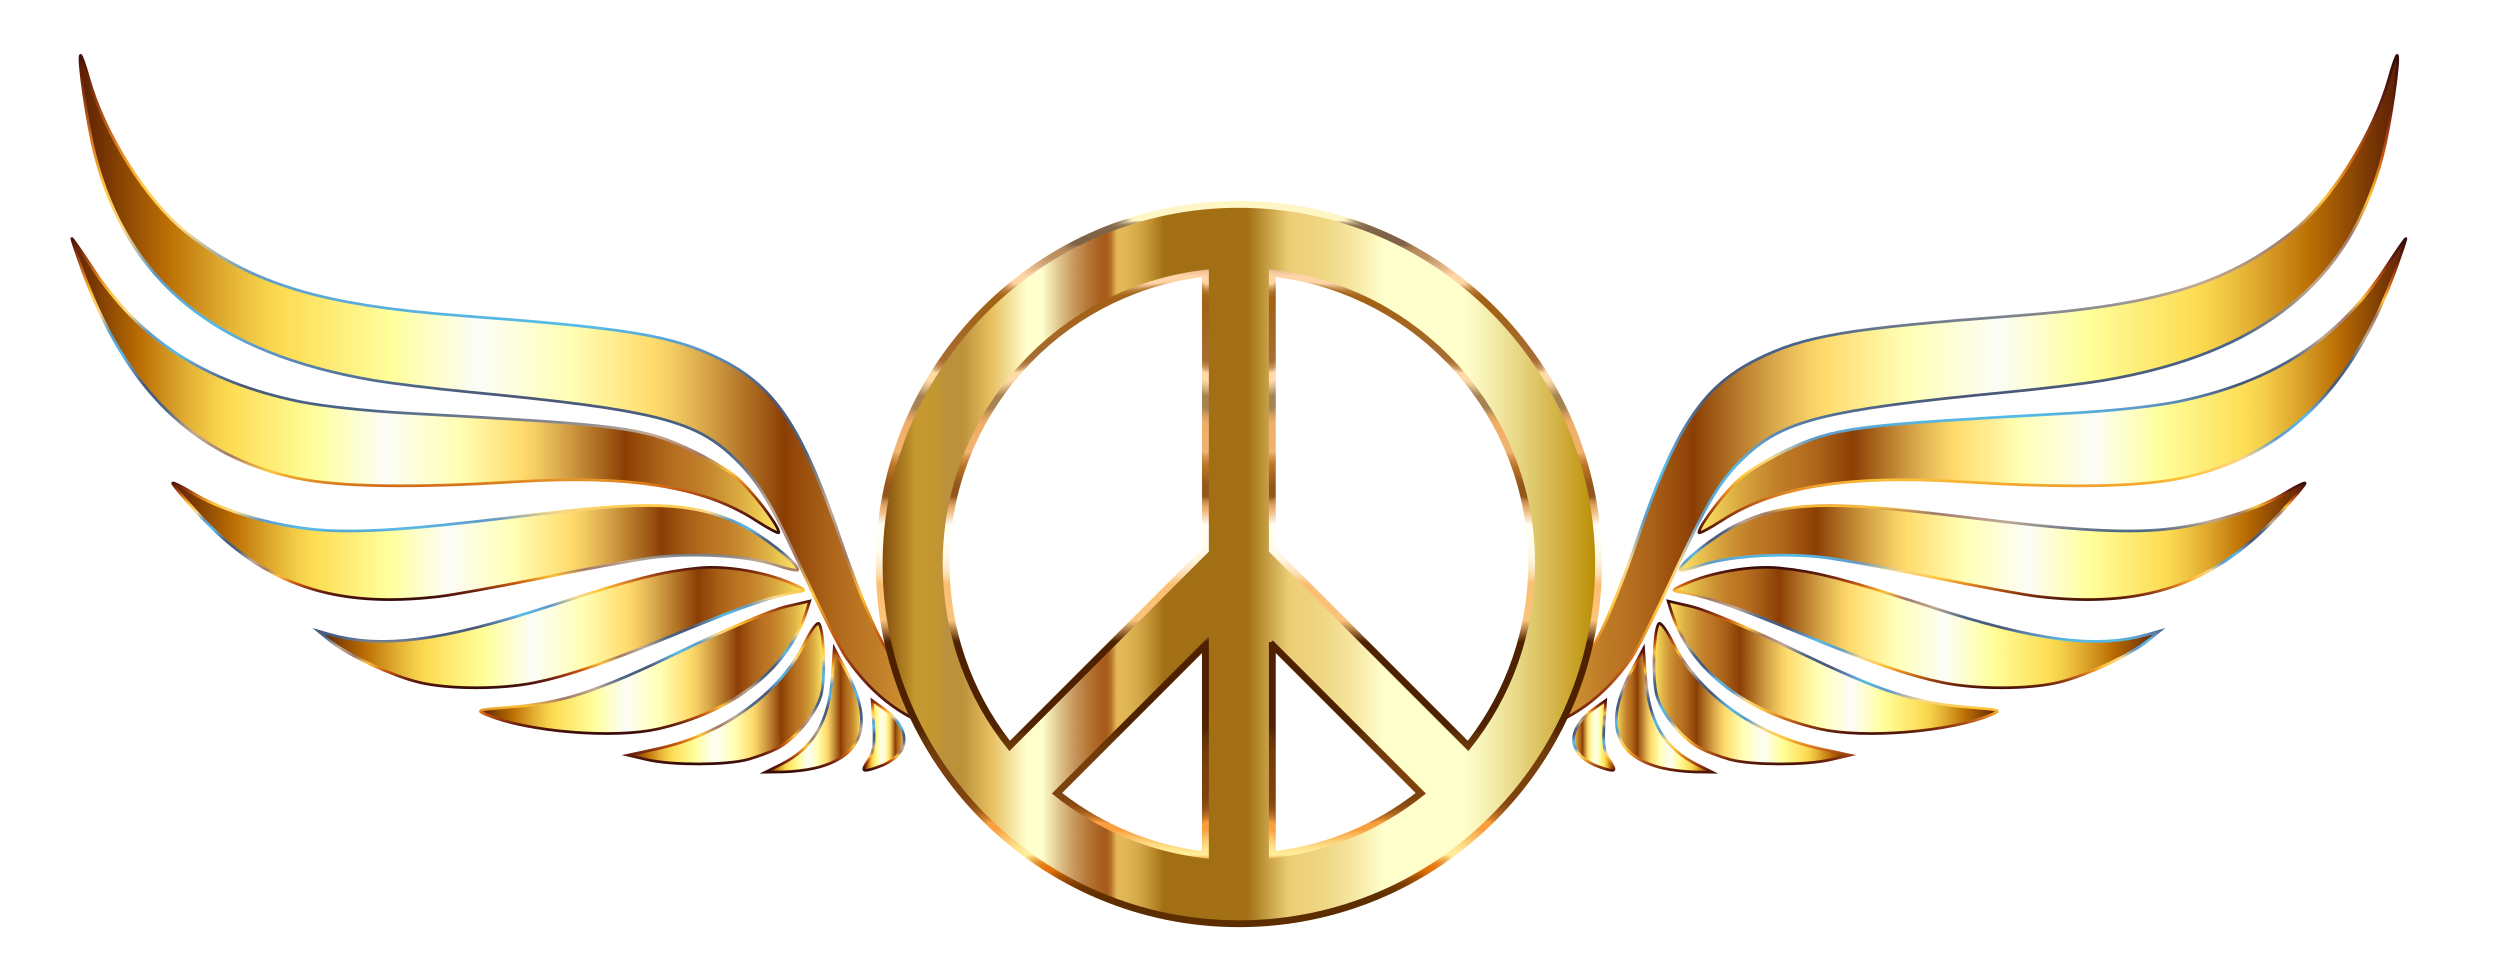 <svg xmlns="http://www.w3.org/2000/svg" viewBox="0 0 2741.912 1047.36" enable-background="new 0 0 2741.912 1047.36"><defs><filter id="a" color-interpolation-filters="sRGB"><feFlood flood-opacity=".584" flood-color="#000" result="flood"/><feComposite in="flood" in2="SourceGraphic" operator="in" result="composite1"/><feGaussianBlur in="composite1" stdDeviation="4.688" result="blur"/><feOffset dx="-12.2" dy="11.7" result="offset"/><feComposite in="SourceGraphic" in2="offset" result="composite2"/></filter></defs><g filter="url(#a)"><g><linearGradient id="b" gradientUnits="userSpaceOnUse" x1="1738.066" y1="794.862" x2="1782.37" y2="794.862"><stop offset="0" stop-color="#ffe964"/><stop offset=".012" stop-color="#f6da5c"/><stop offset=".052" stop-color="#dcae43"/><stop offset=".089" stop-color="#ca8e31"/><stop offset=".119" stop-color="#be7a26"/><stop offset=".139" stop-color="#ba7322"/><stop offset=".171" stop-color="#aa6118"/><stop offset=".218" stop-color="#8b3e04"/><stop offset=".241" stop-color="#a05b17"/><stop offset=".3" stop-color="#d3a045"/><stop offset=".342" stop-color="#f3cb62"/><stop offset=".364" stop-color="#ffdc6d"/><stop offset=".455" stop-color="#ffffb5"/><stop offset=".558" stop-color="#fcfdf6"/><stop offset=".654" stop-color="#ffff9c"/><stop offset=".776" stop-color="#fddc53"/><stop offset=".798" stop-color="#f5cf4a"/><stop offset=".839" stop-color="#e1ad31"/><stop offset=".894" stop-color="#c0770a"/><stop offset=".903" stop-color="#bb6e03"/><stop offset="1" stop-color="#5b1f03"/></linearGradient><linearGradient id="c" gradientUnits="userSpaceOnUse" x1="1760.218" y1="753.489" x2="1760.218" y2="834.685"><stop offset="0" stop-color="#310908"/><stop offset=".078" stop-color="#671e11"/><stop offset=".151" stop-color="#c95a10"/><stop offset=".211" stop-color="#fdc339"/><stop offset=".266" stop-color="#a0796a"/><stop offset=".338" stop-color="#c1aa94"/><stop offset=".419" stop-color="#496589"/><stop offset=".501" stop-color="#4a5877"/><stop offset=".572" stop-color="#5f99c9"/><stop offset=".604" stop-color="#55bce8"/><stop offset=".679" stop-color="#6199c7"/><stop offset=".745" stop-color="#fad88a"/><stop offset=".809" stop-color="#fec63a"/><stop offset=".857" stop-color="#e78822"/><stop offset=".933" stop-color="#953a11"/><stop offset="1" stop-color="#3f0d05"/></linearGradient><path stroke-miterlimit="10" d="M1771.506 783.44l1.713-26.901-11.629 8.28c-33.92 24.155-30.809 52.885 7.083 65.394v-.001c15.992 5.279 16.926 4.255 8.23-9.017-5.395-8.234-6.696-17.341-5.397-37.754z" fill="url(#b)" stroke="url(#c)" stroke-width="3"/><linearGradient id="d" gradientUnits="userSpaceOnUse" x1="1784.885" y1="767.343" x2="1890.23" y2="767.343"><stop offset="0" stop-color="#ffe964"/><stop offset=".012" stop-color="#f6da5c"/><stop offset=".052" stop-color="#dcae43"/><stop offset=".089" stop-color="#ca8e31"/><stop offset=".119" stop-color="#be7a26"/><stop offset=".139" stop-color="#ba7322"/><stop offset=".171" stop-color="#aa6118"/><stop offset=".218" stop-color="#8b3e04"/><stop offset=".241" stop-color="#a05b17"/><stop offset=".3" stop-color="#d3a045"/><stop offset=".342" stop-color="#f3cb62"/><stop offset=".364" stop-color="#ffdc6d"/><stop offset=".455" stop-color="#ffffb5"/><stop offset=".558" stop-color="#fcfdf6"/><stop offset=".654" stop-color="#ffff9c"/><stop offset=".776" stop-color="#fddc53"/><stop offset=".798" stop-color="#f5cf4a"/><stop offset=".839" stop-color="#e1ad31"/><stop offset=".894" stop-color="#c0770a"/><stop offset=".903" stop-color="#bb6e03"/><stop offset="1" stop-color="#5b1f03"/></linearGradient><linearGradient id="e" gradientUnits="userSpaceOnUse" x1="1840.08" y1="694.201" x2="1840.08" y2="836.766"><stop offset="0" stop-color="#310908"/><stop offset=".078" stop-color="#671e11"/><stop offset=".151" stop-color="#c95a10"/><stop offset=".211" stop-color="#fdc339"/><stop offset=".266" stop-color="#a0796a"/><stop offset=".338" stop-color="#c1aa94"/><stop offset=".419" stop-color="#496589"/><stop offset=".501" stop-color="#4a5877"/><stop offset=".572" stop-color="#5f99c9"/><stop offset=".604" stop-color="#55bce8"/><stop offset=".679" stop-color="#6199c7"/><stop offset=".745" stop-color="#fad88a"/><stop offset=".809" stop-color="#fec63a"/><stop offset=".857" stop-color="#e78822"/><stop offset=".933" stop-color="#953a11"/><stop offset="1" stop-color="#3f0d05"/></linearGradient><path stroke-miterlimit="10" d="M1817.028 730.835l-2.249-31.326-13.446 25.294c-30.46 57.295-18.514 93.495 35.004 106.069v-.003c8.892 2.088 24.655 3.913 35.029 4.052l18.862.255-16.527-8.245c-36.042-17.978-53.15-46.988-56.675-96.097z" fill="url(#d)" stroke="url(#e)" stroke-width="3"/><linearGradient id="f" gradientUnits="userSpaceOnUse" x1="1826.2" y1="749.073" x2="2041.142" y2="749.073"><stop offset="0" stop-color="#ffe964"/><stop offset=".012" stop-color="#f6da5c"/><stop offset=".052" stop-color="#dcae43"/><stop offset=".089" stop-color="#ca8e31"/><stop offset=".119" stop-color="#be7a26"/><stop offset=".139" stop-color="#ba7322"/><stop offset=".171" stop-color="#aa6118"/><stop offset=".218" stop-color="#8b3e04"/><stop offset=".241" stop-color="#a05b17"/><stop offset=".3" stop-color="#d3a045"/><stop offset=".342" stop-color="#f3cb62"/><stop offset=".364" stop-color="#ffdc6d"/><stop offset=".455" stop-color="#ffffb5"/><stop offset=".558" stop-color="#fcfdf6"/><stop offset=".654" stop-color="#ffff9c"/><stop offset=".776" stop-color="#fddc53"/><stop offset=".798" stop-color="#f5cf4a"/><stop offset=".839" stop-color="#e1ad31"/><stop offset=".894" stop-color="#c0770a"/><stop offset=".903" stop-color="#bb6e03"/><stop offset="1" stop-color="#5b1f03"/></linearGradient><linearGradient id="g" gradientUnits="userSpaceOnUse" x1="1936.329" y1="670.478" x2="1936.329" y2="827.669"><stop offset="0" stop-color="#310908"/><stop offset=".078" stop-color="#671e11"/><stop offset=".151" stop-color="#c95a10"/><stop offset=".211" stop-color="#fdc339"/><stop offset=".266" stop-color="#a0796a"/><stop offset=".338" stop-color="#c1aa94"/><stop offset=".419" stop-color="#496589"/><stop offset=".501" stop-color="#4a5877"/><stop offset=".572" stop-color="#5f99c9"/><stop offset=".604" stop-color="#55bce8"/><stop offset=".679" stop-color="#6199c7"/><stop offset=".745" stop-color="#fad88a"/><stop offset=".809" stop-color="#fec63a"/><stop offset=".857" stop-color="#e78822"/><stop offset=".933" stop-color="#953a11"/><stop offset="1" stop-color="#3f0d05"/></linearGradient><path stroke-miterlimit="10" d="M1847.258 693.727c-7.748-15.505-14.221-24.079-16.003-21.196-5.604 9.067-6.931 60.228-2.032 78.338 5.458 20.186 28.552 48.18 48.128 58.347 7.09 3.681 21.379 9.05 31.753 11.928v-.002c23.695 6.576 83.477 6.73 111.077.285l20.958-4.893-33.065-7.202c-71.181-15.505-133.006-59.948-160.819-115.605z" fill="url(#f)" stroke="url(#g)" stroke-width="3"/><linearGradient id="h" gradientUnits="userSpaceOnUse" x1="1654.735" y1="423.267" x2="2641.959" y2="423.267"><stop offset="0" stop-color="#ffe964"/><stop offset=".012" stop-color="#f6da5c"/><stop offset=".052" stop-color="#dcae43"/><stop offset=".089" stop-color="#ca8e31"/><stop offset=".119" stop-color="#be7a26"/><stop offset=".139" stop-color="#ba7322"/><stop offset=".171" stop-color="#aa6118"/><stop offset=".218" stop-color="#8b3e04"/><stop offset=".241" stop-color="#a05b17"/><stop offset=".3" stop-color="#d3a045"/><stop offset=".342" stop-color="#f3cb62"/><stop offset=".364" stop-color="#ffdc6d"/><stop offset=".455" stop-color="#ffffb5"/><stop offset=".558" stop-color="#fcfdf6"/><stop offset=".654" stop-color="#ffff9c"/><stop offset=".776" stop-color="#fddc53"/><stop offset=".798" stop-color="#f5cf4a"/><stop offset=".839" stop-color="#e1ad31"/><stop offset=".894" stop-color="#c0770a"/><stop offset=".903" stop-color="#bb6e03"/><stop offset="1" stop-color="#5b1f03"/></linearGradient><linearGradient id="i" gradientUnits="userSpaceOnUse" x1="2148.347" y1="47.512" x2="2148.347" y2="799.022"><stop offset="0" stop-color="#310908"/><stop offset=".078" stop-color="#671e11"/><stop offset=".151" stop-color="#c95a10"/><stop offset=".211" stop-color="#fdc339"/><stop offset=".266" stop-color="#a0796a"/><stop offset=".338" stop-color="#c1aa94"/><stop offset=".419" stop-color="#496589"/><stop offset=".501" stop-color="#4a5877"/><stop offset=".572" stop-color="#5f99c9"/><stop offset=".604" stop-color="#55bce8"/><stop offset=".679" stop-color="#6199c7"/><stop offset=".745" stop-color="#fad88a"/><stop offset=".809" stop-color="#fec63a"/><stop offset=".857" stop-color="#e78822"/><stop offset=".933" stop-color="#953a11"/><stop offset="1" stop-color="#3f0d05"/></linearGradient><path stroke-miterlimit="10" d="M1801.288 710.09c7.04-10.193 27.495-50.452 45.454-89.465 36.623-79.557 50.596-103.253 75.327-127.739 44.062-43.63 87.76-54.763 293.018-74.648 38.039-3.686 85.194-9.438 104.79-12.783 173.457-29.61 270.083-107.854 305.74-247.573 8.247-32.313 18.897-105.714 15.789-108.822-.874-.873-4.866 10.198-8.87 24.604-17.002 61.151-63.646 135.07-106.92 169.429-71.228 56.553-148.056 79.925-300.383 91.377-188.077 14.14-234.588 21.994-287.05 48.476-59.32 29.949-89.13 75.34-131.373 200.073-12.698 37.49-31.163 83.704-41.034 102.695-21.449 41.27-57.105 78.76-93.519 98.339h0c-27.997 15.052-22.445 17.489 16.64 7.309 46.188-12.03 82.896-38.576 112.39-81.271z" fill="url(#h)" stroke="url(#i)" stroke-width="3"/><linearGradient id="j" gradientUnits="userSpaceOnUse" x1="1841.662" y1="720.179" x2="2202.785" y2="720.179"><stop offset="0" stop-color="#ffe964"/><stop offset=".012" stop-color="#f6da5c"/><stop offset=".052" stop-color="#dcae43"/><stop offset=".089" stop-color="#ca8e31"/><stop offset=".119" stop-color="#be7a26"/><stop offset=".139" stop-color="#ba7322"/><stop offset=".171" stop-color="#aa6118"/><stop offset=".218" stop-color="#8b3e04"/><stop offset=".241" stop-color="#a05b17"/><stop offset=".3" stop-color="#d3a045"/><stop offset=".342" stop-color="#f3cb62"/><stop offset=".364" stop-color="#ffdc6d"/><stop offset=".455" stop-color="#ffffb5"/><stop offset=".558" stop-color="#fcfdf6"/><stop offset=".654" stop-color="#ffff9c"/><stop offset=".776" stop-color="#fddc53"/><stop offset=".798" stop-color="#f5cf4a"/><stop offset=".839" stop-color="#e1ad31"/><stop offset=".894" stop-color="#c0770a"/><stop offset=".903" stop-color="#bb6e03"/><stop offset="1" stop-color="#5b1f03"/></linearGradient><linearGradient id="k" gradientUnits="userSpaceOnUse" x1="2021.872" y1="645.503" x2="2021.872" y2="794.306"><stop offset="0" stop-color="#310908"/><stop offset=".078" stop-color="#671e11"/><stop offset=".151" stop-color="#c95a10"/><stop offset=".211" stop-color="#fdc339"/><stop offset=".266" stop-color="#a0796a"/><stop offset=".338" stop-color="#c1aa94"/><stop offset=".419" stop-color="#496589"/><stop offset=".501" stop-color="#4a5877"/><stop offset=".572" stop-color="#5f99c9"/><stop offset=".604" stop-color="#55bce8"/><stop offset=".679" stop-color="#6199c7"/><stop offset=".745" stop-color="#fad88a"/><stop offset=".809" stop-color="#fec63a"/><stop offset=".857" stop-color="#e78822"/><stop offset=".933" stop-color="#953a11"/><stop offset="1" stop-color="#3f0d05"/></linearGradient><path stroke-miterlimit="10" d="M2170.784 763.945c-58.062-4.506-96.654-17.19-190.446-62.606-47.637-23.066-97.678-44.32-112.3-47.696l-26.376-6.091 2.811 9.1c19.848 64.254 78.723 111.54 163.113 131.005v-.001c48.425 11.169 143.767 3.342 188.622-15.484 11.79-4.949 10.205-5.462-25.422-8.227z" fill="url(#j)" stroke="url(#k)" stroke-width="3"/><linearGradient id="l" gradientUnits="userSpaceOnUse" x1="1848.16" y1="676.594" x2="2380.638" y2="676.594"><stop offset="0" stop-color="#ffe964"/><stop offset=".012" stop-color="#f6da5c"/><stop offset=".052" stop-color="#dcae43"/><stop offset=".089" stop-color="#ca8e31"/><stop offset=".119" stop-color="#be7a26"/><stop offset=".139" stop-color="#ba7322"/><stop offset=".171" stop-color="#aa6118"/><stop offset=".218" stop-color="#8b3e04"/><stop offset=".241" stop-color="#a05b17"/><stop offset=".3" stop-color="#d3a045"/><stop offset=".342" stop-color="#f3cb62"/><stop offset=".364" stop-color="#ffdc6d"/><stop offset=".455" stop-color="#ffffb5"/><stop offset=".558" stop-color="#fcfdf6"/><stop offset=".654" stop-color="#ffff9c"/><stop offset=".776" stop-color="#fddc53"/><stop offset=".798" stop-color="#f5cf4a"/><stop offset=".839" stop-color="#e1ad31"/><stop offset=".894" stop-color="#c0770a"/><stop offset=".903" stop-color="#bb6e03"/><stop offset="1" stop-color="#5b1f03"/></linearGradient><linearGradient id="m" gradientUnits="userSpaceOnUse" x1="2116.924" y1="609.082" x2="2116.924" y2="744.107"><stop offset="0" stop-color="#310908"/><stop offset=".078" stop-color="#671e11"/><stop offset=".151" stop-color="#c95a10"/><stop offset=".211" stop-color="#fdc339"/><stop offset=".266" stop-color="#a0796a"/><stop offset=".338" stop-color="#c1aa94"/><stop offset=".419" stop-color="#496589"/><stop offset=".501" stop-color="#4a5877"/><stop offset=".572" stop-color="#5f99c9"/><stop offset=".604" stop-color="#55bce8"/><stop offset=".679" stop-color="#6199c7"/><stop offset=".745" stop-color="#fad88a"/><stop offset=".809" stop-color="#fec63a"/><stop offset=".857" stop-color="#e78822"/><stop offset=".933" stop-color="#953a11"/><stop offset="1" stop-color="#3f0d05"/></linearGradient><path stroke-miterlimit="10" d="M2127.499 653.24c-93.955-30.45-123.113-37.921-163.925-42-29.836-2.983-73.824 4.426-102.695 17.296-15.427 6.878-15.93 7.592-6.287 8.949 23.846 3.352 60.396 15.835 126.125 43.072 81.468 33.761 125.47 49.007 163.096 56.516v.002c37.54 7.49 93.152 7.357 125.748-.302 29.894-7.023 78.789-29.863 98.502-46.011l12.575-10.301-12.91 3.677c-56.037 15.963-121.673 7.52-240.229-30.9z" fill="url(#l)" stroke="url(#m)" stroke-width="3"/><linearGradient id="n" gradientUnits="userSpaceOnUse" x1="1854.571" y1="581.947" x2="2540.399" y2="581.947"><stop offset="0" stop-color="#ffe964"/><stop offset=".012" stop-color="#f6da5c"/><stop offset=".052" stop-color="#dcae43"/><stop offset=".089" stop-color="#ca8e31"/><stop offset=".119" stop-color="#be7a26"/><stop offset=".139" stop-color="#ba7322"/><stop offset=".171" stop-color="#aa6118"/><stop offset=".218" stop-color="#8b3e04"/><stop offset=".241" stop-color="#a05b17"/><stop offset=".3" stop-color="#d3a045"/><stop offset=".342" stop-color="#f3cb62"/><stop offset=".364" stop-color="#ffdc6d"/><stop offset=".455" stop-color="#ffffb5"/><stop offset=".558" stop-color="#fcfdf6"/><stop offset=".654" stop-color="#ffff9c"/><stop offset=".776" stop-color="#fddc53"/><stop offset=".798" stop-color="#f5cf4a"/><stop offset=".839" stop-color="#e1ad31"/><stop offset=".894" stop-color="#c0770a"/><stop offset=".903" stop-color="#bb6e03"/><stop offset="1" stop-color="#5b1f03"/></linearGradient><linearGradient id="o" gradientUnits="userSpaceOnUse" x1="2197.485" y1="516.497" x2="2197.485" y2="647.397"><stop offset="0" stop-color="#310908"/><stop offset=".078" stop-color="#671e11"/><stop offset=".151" stop-color="#c95a10"/><stop offset=".211" stop-color="#fdc339"/><stop offset=".266" stop-color="#a0796a"/><stop offset=".338" stop-color="#c1aa94"/><stop offset=".419" stop-color="#496589"/><stop offset=".501" stop-color="#4a5877"/><stop offset=".572" stop-color="#5f99c9"/><stop offset=".604" stop-color="#55bce8"/><stop offset=".679" stop-color="#6199c7"/><stop offset=".745" stop-color="#fad88a"/><stop offset=".809" stop-color="#fec63a"/><stop offset=".857" stop-color="#e78822"/><stop offset=".933" stop-color="#953a11"/><stop offset="1" stop-color="#3f0d05"/></linearGradient><path stroke-miterlimit="10" d="M2518.35 528.976c-28.143 17.288-76.146 32.589-120.966 38.56-48.108 6.408-105.595 3.296-236.826-12.817-144.33-17.722-189.314-16.203-241.772 8.164-23.422 10.882-64.215 42.87-64.215 50.357 0 1.654 10.846-.665 24.102-5.155 31.257-10.587 94.73-14.047 139.785-7.622 19.37 2.762 72.683 12.628 118.48 21.925 45.798 9.297 95.781 18.366 111.078 20.152v-.002c114.704 13.396 191.683-12.68 262.508-88.916 17.31-18.633 30.734-34.616 29.832-35.517-.902-.902-10.805 3.99-22.007 10.87z" fill="url(#n)" stroke="url(#o)" stroke-width="3"/><linearGradient id="p" gradientUnits="userSpaceOnUse" x1="1875.508" y1="411.27" x2="2650.956" y2="411.27"><stop offset="0" stop-color="#ffe964"/><stop offset=".012" stop-color="#f6da5c"/><stop offset=".052" stop-color="#dcae43"/><stop offset=".089" stop-color="#ca8e31"/><stop offset=".119" stop-color="#be7a26"/><stop offset=".139" stop-color="#ba7322"/><stop offset=".171" stop-color="#aa6118"/><stop offset=".218" stop-color="#8b3e04"/><stop offset=".241" stop-color="#a05b17"/><stop offset=".3" stop-color="#d3a045"/><stop offset=".342" stop-color="#f3cb62"/><stop offset=".364" stop-color="#ffdc6d"/><stop offset=".455" stop-color="#ffffb5"/><stop offset=".558" stop-color="#fcfdf6"/><stop offset=".654" stop-color="#ffff9c"/><stop offset=".776" stop-color="#fddc53"/><stop offset=".798" stop-color="#f5cf4a"/><stop offset=".839" stop-color="#e1ad31"/><stop offset=".894" stop-color="#c0770a"/><stop offset=".903" stop-color="#bb6e03"/><stop offset="1" stop-color="#5b1f03"/></linearGradient><linearGradient id="q" gradientUnits="userSpaceOnUse" x1="2263.232" y1="248.411" x2="2263.232" y2="574.13"><stop offset="0" stop-color="#310908"/><stop offset=".078" stop-color="#671e11"/><stop offset=".151" stop-color="#c95a10"/><stop offset=".211" stop-color="#fdc339"/><stop offset=".266" stop-color="#a0796a"/><stop offset=".338" stop-color="#c1aa94"/><stop offset=".419" stop-color="#496589"/><stop offset=".501" stop-color="#4a5877"/><stop offset=".572" stop-color="#5f99c9"/><stop offset=".604" stop-color="#55bce8"/><stop offset=".679" stop-color="#6199c7"/><stop offset=".745" stop-color="#fad88a"/><stop offset=".809" stop-color="#fec63a"/><stop offset=".857" stop-color="#e78822"/><stop offset=".933" stop-color="#953a11"/><stop offset="1" stop-color="#3f0d05"/></linearGradient><path stroke-miterlimit="10" d="M2629.414 280.636c-52.249 80.089-123.54 126.397-227.86 148.01-24.626 5.102-73.902 10.43-119.46 12.916-237.702 12.973-257.373 15.523-309.999 40.19-17.19 8.056-39.43 21.348-49.423 29.537-16.386 13.426-47.164 53.267-47.164 61.05v.005c0 1.71 11.641-4.416 25.87-13.612 57.013-36.852 138.075-49.85 262.423-42.08 112.93 7.057 193.22 5.781 239.848-3.81 112.498-23.142 188.668-97.22 236.297-229.822 6.053-16.852 11.006-31.711 11.006-33.023 0-1.31-9.695 12.476-21.543 30.64z" fill="url(#p)" stroke="url(#q)" stroke-width="3"/></g><g><g><linearGradient id="r" gradientUnits="userSpaceOnUse" x1="959.543" y1="794.862" x2="1003.846" y2="794.862"><stop offset="0" stop-color="#5b1f03"/><stop offset=".097" stop-color="#bb6e03"/><stop offset=".106" stop-color="#c0770a"/><stop offset=".161" stop-color="#e1ad31"/><stop offset=".202" stop-color="#f5cf4a"/><stop offset=".224" stop-color="#fddc53"/><stop offset=".345" stop-color="#ffff9c"/><stop offset=".442" stop-color="#fcfdf6"/><stop offset=".545" stop-color="#ffffb5"/><stop offset=".636" stop-color="#ffdc6d"/><stop offset=".658" stop-color="#f3cb62"/><stop offset=".7" stop-color="#d3a045"/><stop offset=".759" stop-color="#a05b17"/><stop offset=".782" stop-color="#8b3e04"/><stop offset=".829" stop-color="#aa6118"/><stop offset=".861" stop-color="#ba7322"/><stop offset=".881" stop-color="#be7a26"/><stop offset=".911" stop-color="#ca8e31"/><stop offset=".948" stop-color="#dcae43"/><stop offset=".988" stop-color="#f6da5c"/><stop offset="1" stop-color="#ffe964"/></linearGradient><path d="M970.406 783.44l-1.713-26.901 11.63 8.28c33.92 24.155 30.808 52.885-7.083 65.394v-.001c-15.993 5.279-16.927 4.255-8.23-9.017 5.394-8.234 6.696-17.341 5.396-37.754z" fill="url(#r)"/><linearGradient id="s" gradientUnits="userSpaceOnUse" x1="981.695" y1="834.685" x2="981.695" y2="753.489"><stop offset="0" stop-color="#310908"/><stop offset=".078" stop-color="#671e11"/><stop offset=".151" stop-color="#c95a10"/><stop offset=".211" stop-color="#fdc339"/><stop offset=".266" stop-color="#a0796a"/><stop offset=".338" stop-color="#c1aa94"/><stop offset=".419" stop-color="#496589"/><stop offset=".501" stop-color="#4a5877"/><stop offset=".572" stop-color="#5f99c9"/><stop offset=".604" stop-color="#55bce8"/><stop offset=".679" stop-color="#6199c7"/><stop offset=".745" stop-color="#fad88a"/><stop offset=".809" stop-color="#fec63a"/><stop offset=".857" stop-color="#e78822"/><stop offset=".933" stop-color="#953a11"/><stop offset="1" stop-color="#3f0d05"/></linearGradient><path stroke-miterlimit="10" d="M970.406 783.44l-1.713-26.901 11.63 8.28c33.92 24.155 30.808 52.885-7.083 65.394v-.001c-15.993 5.279-16.927 4.255-8.23-9.017 5.394-8.234 6.696-17.341 5.396-37.754z" fill="none" stroke="url(#s)" stroke-width="3"/></g><g><linearGradient id="t" gradientUnits="userSpaceOnUse" x1="851.683" y1="767.343" x2="957.028" y2="767.343"><stop offset="0" stop-color="#5b1f03"/><stop offset=".097" stop-color="#bb6e03"/><stop offset=".106" stop-color="#c0770a"/><stop offset=".161" stop-color="#e1ad31"/><stop offset=".202" stop-color="#f5cf4a"/><stop offset=".224" stop-color="#fddc53"/><stop offset=".345" stop-color="#ffff9c"/><stop offset=".442" stop-color="#fcfdf6"/><stop offset=".545" stop-color="#ffffb5"/><stop offset=".636" stop-color="#ffdc6d"/><stop offset=".658" stop-color="#f3cb62"/><stop offset=".7" stop-color="#d3a045"/><stop offset=".759" stop-color="#a05b17"/><stop offset=".782" stop-color="#8b3e04"/><stop offset=".829" stop-color="#aa6118"/><stop offset=".861" stop-color="#ba7322"/><stop offset=".881" stop-color="#be7a26"/><stop offset=".911" stop-color="#ca8e31"/><stop offset=".948" stop-color="#dcae43"/><stop offset=".988" stop-color="#f6da5c"/><stop offset="1" stop-color="#ffe964"/></linearGradient><path d="M924.885 730.835l2.248-31.326 13.447 25.294c30.46 57.295 18.513 93.495-35.005 106.069l-.001-.003c-8.891 2.088-24.655 3.913-35.029 4.052l-18.862.255 16.528-8.245c36.042-17.978 53.15-46.988 56.674-96.097z" fill="url(#t)"/><linearGradient id="u" gradientUnits="userSpaceOnUse" x1="901.833" y1="836.766" x2="901.833" y2="694.201"><stop offset="0" stop-color="#310908"/><stop offset=".078" stop-color="#671e11"/><stop offset=".151" stop-color="#c95a10"/><stop offset=".211" stop-color="#fdc339"/><stop offset=".266" stop-color="#a0796a"/><stop offset=".338" stop-color="#c1aa94"/><stop offset=".419" stop-color="#496589"/><stop offset=".501" stop-color="#4a5877"/><stop offset=".572" stop-color="#5f99c9"/><stop offset=".604" stop-color="#55bce8"/><stop offset=".679" stop-color="#6199c7"/><stop offset=".745" stop-color="#fad88a"/><stop offset=".809" stop-color="#fec63a"/><stop offset=".857" stop-color="#e78822"/><stop offset=".933" stop-color="#953a11"/><stop offset="1" stop-color="#3f0d05"/></linearGradient><path stroke-miterlimit="10" d="M924.885 730.835l2.248-31.326 13.447 25.294c30.46 57.295 18.513 93.495-35.005 106.069l-.001-.003c-8.891 2.088-24.655 3.913-35.029 4.052l-18.862.255 16.528-8.245c36.042-17.978 53.15-46.988 56.674-96.097z" fill="none" stroke="url(#u)" stroke-width="3"/></g><g><linearGradient id="v" gradientUnits="userSpaceOnUse" x1="700.771" y1="749.073" x2="915.712" y2="749.073"><stop offset="0" stop-color="#5b1f03"/><stop offset=".097" stop-color="#bb6e03"/><stop offset=".106" stop-color="#c0770a"/><stop offset=".161" stop-color="#e1ad31"/><stop offset=".202" stop-color="#f5cf4a"/><stop offset=".224" stop-color="#fddc53"/><stop offset=".345" stop-color="#ffff9c"/><stop offset=".442" stop-color="#fcfdf6"/><stop offset=".545" stop-color="#ffffb5"/><stop offset=".636" stop-color="#ffdc6d"/><stop offset=".658" stop-color="#f3cb62"/><stop offset=".7" stop-color="#d3a045"/><stop offset=".759" stop-color="#a05b17"/><stop offset=".782" stop-color="#8b3e04"/><stop offset=".829" stop-color="#aa6118"/><stop offset=".861" stop-color="#ba7322"/><stop offset=".881" stop-color="#be7a26"/><stop offset=".911" stop-color="#ca8e31"/><stop offset=".948" stop-color="#dcae43"/><stop offset=".988" stop-color="#f6da5c"/><stop offset="1" stop-color="#ffe964"/></linearGradient><path d="M894.655 693.727c7.748-15.505 14.22-24.079 16.002-21.196 5.605 9.067 6.932 60.228 2.032 78.338-5.457 20.186-28.552 48.18-48.128 58.347-7.09 3.681-21.378 9.05-31.752 11.928l-.003-.002c-23.695 6.576-83.478 6.73-111.078.285l-20.958-4.893 33.065-7.202c71.182-15.505 133.007-59.948 160.82-115.605z" fill="url(#v)"/><linearGradient id="w" gradientUnits="userSpaceOnUse" x1="805.584" y1="827.669" x2="805.584" y2="670.478"><stop offset="0" stop-color="#310908"/><stop offset=".078" stop-color="#671e11"/><stop offset=".151" stop-color="#c95a10"/><stop offset=".211" stop-color="#fdc339"/><stop offset=".266" stop-color="#a0796a"/><stop offset=".338" stop-color="#c1aa94"/><stop offset=".419" stop-color="#496589"/><stop offset=".501" stop-color="#4a5877"/><stop offset=".572" stop-color="#5f99c9"/><stop offset=".604" stop-color="#55bce8"/><stop offset=".679" stop-color="#6199c7"/><stop offset=".745" stop-color="#fad88a"/><stop offset=".809" stop-color="#fec63a"/><stop offset=".857" stop-color="#e78822"/><stop offset=".933" stop-color="#953a11"/><stop offset="1" stop-color="#3f0d05"/></linearGradient><path stroke-miterlimit="10" d="M894.655 693.727c7.748-15.505 14.22-24.079 16.002-21.196 5.605 9.067 6.932 60.228 2.032 78.338-5.457 20.186-28.552 48.18-48.128 58.347-7.09 3.681-21.378 9.05-31.752 11.928l-.003-.002c-23.695 6.576-83.478 6.73-111.078.285l-20.958-4.893 33.065-7.202c71.182-15.505 133.007-59.948 160.82-115.605z" fill="none" stroke="url(#w)" stroke-width="3"/></g><g><linearGradient id="x" gradientUnits="userSpaceOnUse" x1="99.954" y1="423.267" x2="1087.178" y2="423.267"><stop offset="0" stop-color="#5b1f03"/><stop offset=".097" stop-color="#bb6e03"/><stop offset=".106" stop-color="#c0770a"/><stop offset=".161" stop-color="#e1ad31"/><stop offset=".202" stop-color="#f5cf4a"/><stop offset=".224" stop-color="#fddc53"/><stop offset=".345" stop-color="#ffff9c"/><stop offset=".442" stop-color="#fcfdf6"/><stop offset=".545" stop-color="#ffffb5"/><stop offset=".636" stop-color="#ffdc6d"/><stop offset=".658" stop-color="#f3cb62"/><stop offset=".7" stop-color="#d3a045"/><stop offset=".759" stop-color="#a05b17"/><stop offset=".782" stop-color="#8b3e04"/><stop offset=".829" stop-color="#aa6118"/><stop offset=".861" stop-color="#ba7322"/><stop offset=".881" stop-color="#be7a26"/><stop offset=".911" stop-color="#ca8e31"/><stop offset=".948" stop-color="#dcae43"/><stop offset=".988" stop-color="#f6da5c"/><stop offset="1" stop-color="#ffe964"/></linearGradient><path d="M940.624 710.09c-7.04-10.193-27.495-50.452-45.454-89.465-36.623-79.557-50.596-103.253-75.327-127.739-44.062-43.63-87.76-54.763-293.018-74.648-38.038-3.686-85.194-9.438-104.79-12.783-173.457-29.61-270.082-107.854-305.74-247.573C108.05 125.57 97.4 52.168 100.507 49.06c.873-.873 4.865 10.198 8.87 24.604 17.001 61.151 63.646 135.07 106.92 169.429 71.227 56.553 148.055 79.925 300.382 91.377 188.078 14.14 234.588 21.994 287.05 48.476 59.32 29.949 89.13 75.34 131.373 200.073 12.698 37.49 31.164 83.704 41.034 102.695 21.449 41.27 57.105 78.76 93.52 98.339 27.996 15.051 22.444 17.489-16.64 7.308-46.188-12.03-82.897-38.575-112.39-81.27z" fill="url(#x)"/><linearGradient id="y" gradientUnits="userSpaceOnUse" x1="593.566" y1="799.022" x2="593.566" y2="47.512"><stop offset="0" stop-color="#310908"/><stop offset=".078" stop-color="#671e11"/><stop offset=".151" stop-color="#c95a10"/><stop offset=".211" stop-color="#fdc339"/><stop offset=".266" stop-color="#a0796a"/><stop offset=".338" stop-color="#c1aa94"/><stop offset=".419" stop-color="#496589"/><stop offset=".501" stop-color="#4a5877"/><stop offset=".572" stop-color="#5f99c9"/><stop offset=".604" stop-color="#55bce8"/><stop offset=".679" stop-color="#6199c7"/><stop offset=".745" stop-color="#fad88a"/><stop offset=".809" stop-color="#fec63a"/><stop offset=".857" stop-color="#e78822"/><stop offset=".933" stop-color="#953a11"/><stop offset="1" stop-color="#3f0d05"/></linearGradient><path stroke-miterlimit="10" d="M940.624 710.09c-7.04-10.193-27.495-50.452-45.454-89.465-36.623-79.557-50.596-103.253-75.327-127.739-44.062-43.63-87.76-54.763-293.018-74.648-38.038-3.686-85.194-9.438-104.79-12.783-173.457-29.61-270.082-107.854-305.74-247.573C108.05 125.57 97.4 52.168 100.507 49.06c.873-.873 4.865 10.198 8.87 24.604 17.001 61.151 63.646 135.07 106.92 169.429 71.227 56.553 148.055 79.925 300.382 91.377 188.078 14.14 234.588 21.994 287.05 48.476 59.32 29.949 89.13 75.34 131.373 200.073 12.698 37.49 31.164 83.704 41.034 102.695 21.449 41.27 57.105 78.76 93.52 98.339h0c27.996 15.051 22.444 17.489-16.64 7.308-46.188-12.03-82.897-38.575-112.39-81.27z" fill="none" stroke="url(#y)" stroke-width="3"/></g><g><linearGradient id="z" gradientUnits="userSpaceOnUse" x1="539.128" y1="720.179" x2="900.25" y2="720.179"><stop offset="0" stop-color="#5b1f03"/><stop offset=".097" stop-color="#bb6e03"/><stop offset=".106" stop-color="#c0770a"/><stop offset=".161" stop-color="#e1ad31"/><stop offset=".202" stop-color="#f5cf4a"/><stop offset=".224" stop-color="#fddc53"/><stop offset=".345" stop-color="#ffff9c"/><stop offset=".442" stop-color="#fcfdf6"/><stop offset=".545" stop-color="#ffffb5"/><stop offset=".636" stop-color="#ffdc6d"/><stop offset=".658" stop-color="#f3cb62"/><stop offset=".7" stop-color="#d3a045"/><stop offset=".759" stop-color="#a05b17"/><stop offset=".782" stop-color="#8b3e04"/><stop offset=".829" stop-color="#aa6118"/><stop offset=".861" stop-color="#ba7322"/><stop offset=".881" stop-color="#be7a26"/><stop offset=".911" stop-color="#ca8e31"/><stop offset=".948" stop-color="#dcae43"/><stop offset=".988" stop-color="#f6da5c"/><stop offset="1" stop-color="#ffe964"/></linearGradient><path d="M571.128 763.945c58.062-4.506 96.655-17.19 190.446-62.606 47.637-23.066 97.678-44.32 112.301-47.696l26.375-6.091-2.81 9.1c-19.849 64.254-78.723 111.54-163.113 131.005v-.001c-48.425 11.169-143.767 3.342-188.621-15.484-11.79-4.949-10.206-5.462 25.422-8.227z" fill="url(#z)"/><linearGradient id="A" gradientUnits="userSpaceOnUse" x1="720.04" y1="794.306" x2="720.04" y2="645.503"><stop offset="0" stop-color="#310908"/><stop offset=".078" stop-color="#671e11"/><stop offset=".151" stop-color="#c95a10"/><stop offset=".211" stop-color="#fdc339"/><stop offset=".266" stop-color="#a0796a"/><stop offset=".338" stop-color="#c1aa94"/><stop offset=".419" stop-color="#496589"/><stop offset=".501" stop-color="#4a5877"/><stop offset=".572" stop-color="#5f99c9"/><stop offset=".604" stop-color="#55bce8"/><stop offset=".679" stop-color="#6199c7"/><stop offset=".745" stop-color="#fad88a"/><stop offset=".809" stop-color="#fec63a"/><stop offset=".857" stop-color="#e78822"/><stop offset=".933" stop-color="#953a11"/><stop offset="1" stop-color="#3f0d05"/></linearGradient><path stroke-miterlimit="10" d="M571.128 763.945c58.062-4.506 96.655-17.19 190.446-62.606 47.637-23.066 97.678-44.32 112.301-47.696l26.375-6.091-2.81 9.1c-19.849 64.254-78.723 111.54-163.113 131.005v-.001c-48.425 11.169-143.767 3.342-188.621-15.484-11.79-4.949-10.206-5.462 25.422-8.227z" fill="none" stroke="url(#A)" stroke-width="3"/></g><g><linearGradient id="B" gradientUnits="userSpaceOnUse" x1="361.274" y1="676.594" x2="893.752" y2="676.594"><stop offset="0" stop-color="#5b1f03"/><stop offset=".097" stop-color="#bb6e03"/><stop offset=".106" stop-color="#c0770a"/><stop offset=".161" stop-color="#e1ad31"/><stop offset=".202" stop-color="#f5cf4a"/><stop offset=".224" stop-color="#fddc53"/><stop offset=".345" stop-color="#ffff9c"/><stop offset=".442" stop-color="#fcfdf6"/><stop offset=".545" stop-color="#ffffb5"/><stop offset=".636" stop-color="#ffdc6d"/><stop offset=".658" stop-color="#f3cb62"/><stop offset=".7" stop-color="#d3a045"/><stop offset=".759" stop-color="#a05b17"/><stop offset=".782" stop-color="#8b3e04"/><stop offset=".829" stop-color="#aa6118"/><stop offset=".861" stop-color="#ba7322"/><stop offset=".881" stop-color="#be7a26"/><stop offset=".911" stop-color="#ca8e31"/><stop offset=".948" stop-color="#dcae43"/><stop offset=".988" stop-color="#f6da5c"/><stop offset="1" stop-color="#ffe964"/></linearGradient><path d="M614.413 653.24c93.955-30.45 123.113-37.921 163.926-42 29.836-2.983 73.823 4.426 102.694 17.296 15.427 6.878 15.93 7.592 6.288 8.949-23.846 3.352-60.397 15.835-126.126 43.072-81.468 33.761-125.47 49.007-163.095 56.516v.002c-37.54 7.49-93.152 7.357-125.748-.302-29.895-7.023-78.79-29.863-98.503-46.011l-12.575-10.301 12.91 3.677c56.038 15.963 121.674 7.52 240.23-30.9z" fill="url(#B)"/><linearGradient id="C" gradientUnits="userSpaceOnUse" x1="624.989" y1="744.107" x2="624.989" y2="609.082"><stop offset="0" stop-color="#310908"/><stop offset=".078" stop-color="#671e11"/><stop offset=".151" stop-color="#c95a10"/><stop offset=".211" stop-color="#fdc339"/><stop offset=".266" stop-color="#a0796a"/><stop offset=".338" stop-color="#c1aa94"/><stop offset=".419" stop-color="#496589"/><stop offset=".501" stop-color="#4a5877"/><stop offset=".572" stop-color="#5f99c9"/><stop offset=".604" stop-color="#55bce8"/><stop offset=".679" stop-color="#6199c7"/><stop offset=".745" stop-color="#fad88a"/><stop offset=".809" stop-color="#fec63a"/><stop offset=".857" stop-color="#e78822"/><stop offset=".933" stop-color="#953a11"/><stop offset="1" stop-color="#3f0d05"/></linearGradient><path stroke-miterlimit="10" d="M614.413 653.24c93.955-30.45 123.113-37.921 163.926-42 29.836-2.983 73.823 4.426 102.694 17.296 15.427 6.878 15.93 7.592 6.288 8.949-23.846 3.352-60.397 15.835-126.126 43.072-81.468 33.761-125.47 49.007-163.095 56.516v.002c-37.54 7.49-93.152 7.357-125.748-.302-29.895-7.023-78.79-29.863-98.503-46.011l-12.575-10.301 12.91 3.677c56.038 15.963 121.674 7.52 240.23-30.9z" fill="none" stroke="url(#C)" stroke-width="3"/></g><g><linearGradient id="D" gradientUnits="userSpaceOnUse" x1="201.513" y1="581.947" x2="887.341" y2="581.947"><stop offset="0" stop-color="#5b1f03"/><stop offset=".097" stop-color="#bb6e03"/><stop offset=".106" stop-color="#c0770a"/><stop offset=".161" stop-color="#e1ad31"/><stop offset=".202" stop-color="#f5cf4a"/><stop offset=".224" stop-color="#fddc53"/><stop offset=".345" stop-color="#ffff9c"/><stop offset=".442" stop-color="#fcfdf6"/><stop offset=".545" stop-color="#ffffb5"/><stop offset=".636" stop-color="#ffdc6d"/><stop offset=".658" stop-color="#f3cb62"/><stop offset=".7" stop-color="#d3a045"/><stop offset=".759" stop-color="#a05b17"/><stop offset=".782" stop-color="#8b3e04"/><stop offset=".829" stop-color="#aa6118"/><stop offset=".861" stop-color="#ba7322"/><stop offset=".881" stop-color="#be7a26"/><stop offset=".911" stop-color="#ca8e31"/><stop offset=".948" stop-color="#dcae43"/><stop offset=".988" stop-color="#f6da5c"/><stop offset="1" stop-color="#ffe964"/></linearGradient><path d="M223.563 528.976c28.143 17.288 76.145 32.589 120.966 38.56 48.107 6.408 105.595 3.296 236.825-12.817 144.33-17.722 189.314-16.203 241.772 8.164 23.422 10.882 64.216 42.87 64.216 50.357 0 1.654-10.846-.665-24.102-5.155-31.257-10.587-94.73-14.047-139.786-7.622-19.37 2.762-72.682 12.628-118.48 21.925-45.797 9.297-95.78 18.366-111.077 20.152l-.001-.002c-114.704 13.396-191.682-12.68-262.508-88.917-17.309-18.632-30.734-34.615-29.832-35.517.902-.902 10.806 3.99 22.007 10.872z" fill="url(#D)"/><linearGradient id="E" gradientUnits="userSpaceOnUse" x1="544.427" y1="647.397" x2="544.427" y2="516.497"><stop offset="0" stop-color="#310908"/><stop offset=".078" stop-color="#671e11"/><stop offset=".151" stop-color="#c95a10"/><stop offset=".211" stop-color="#fdc339"/><stop offset=".266" stop-color="#a0796a"/><stop offset=".338" stop-color="#c1aa94"/><stop offset=".419" stop-color="#496589"/><stop offset=".501" stop-color="#4a5877"/><stop offset=".572" stop-color="#5f99c9"/><stop offset=".604" stop-color="#55bce8"/><stop offset=".679" stop-color="#6199c7"/><stop offset=".745" stop-color="#fad88a"/><stop offset=".809" stop-color="#fec63a"/><stop offset=".857" stop-color="#e78822"/><stop offset=".933" stop-color="#953a11"/><stop offset="1" stop-color="#3f0d05"/></linearGradient><path stroke-miterlimit="10" d="M223.563 528.976c28.143 17.288 76.145 32.589 120.966 38.56 48.107 6.408 105.595 3.296 236.825-12.817 144.33-17.722 189.314-16.203 241.772 8.164 23.422 10.882 64.216 42.87 64.216 50.357 0 1.654-10.846-.665-24.102-5.155-31.257-10.587-94.73-14.047-139.786-7.622-19.37 2.762-72.682 12.628-118.48 21.925-45.797 9.297-95.78 18.366-111.077 20.152l-.001-.002c-114.704 13.396-191.682-12.68-262.508-88.917-17.309-18.632-30.734-34.615-29.832-35.517.902-.902 10.806 3.99 22.007 10.872z" fill="none" stroke="url(#E)" stroke-width="3"/></g><g><linearGradient id="F" gradientUnits="userSpaceOnUse" x1="90.956" y1="411.27" x2="866.404" y2="411.27"><stop offset="0" stop-color="#5b1f03"/><stop offset=".097" stop-color="#bb6e03"/><stop offset=".106" stop-color="#c0770a"/><stop offset=".161" stop-color="#e1ad31"/><stop offset=".202" stop-color="#f5cf4a"/><stop offset=".224" stop-color="#fddc53"/><stop offset=".345" stop-color="#ffff9c"/><stop offset=".442" stop-color="#fcfdf6"/><stop offset=".545" stop-color="#ffffb5"/><stop offset=".636" stop-color="#ffdc6d"/><stop offset=".658" stop-color="#f3cb62"/><stop offset=".7" stop-color="#d3a045"/><stop offset=".759" stop-color="#a05b17"/><stop offset=".782" stop-color="#8b3e04"/><stop offset=".829" stop-color="#aa6118"/><stop offset=".861" stop-color="#ba7322"/><stop offset=".881" stop-color="#be7a26"/><stop offset=".911" stop-color="#ca8e31"/><stop offset=".948" stop-color="#dcae43"/><stop offset=".988" stop-color="#f6da5c"/><stop offset="1" stop-color="#ffe964"/></linearGradient><path d="M112.499 280.636c52.248 80.089 123.539 126.397 227.86 148.01 24.625 5.102 73.901 10.43 119.46 12.916 237.701 12.973 257.373 15.523 309.998 40.19 17.19 8.056 39.43 21.348 49.424 29.537 16.386 13.426 47.163 53.267 47.163 61.05l-.005.005c0 1.71-11.64-4.416-25.869-13.612-57.014-36.852-138.075-49.85-262.424-42.08-112.93 7.057-193.22 5.781-239.847-3.81-112.498-23.143-188.668-97.22-236.297-229.822-6.053-16.852-11.006-31.712-11.006-33.023 0-1.311 9.694 12.476 21.543 30.639z" fill="url(#F)"/><linearGradient id="G" gradientUnits="userSpaceOnUse" x1="478.68" y1="574.13" x2="478.68" y2="248.411"><stop offset="0" stop-color="#310908"/><stop offset=".078" stop-color="#671e11"/><stop offset=".151" stop-color="#c95a10"/><stop offset=".211" stop-color="#fdc339"/><stop offset=".266" stop-color="#a0796a"/><stop offset=".338" stop-color="#c1aa94"/><stop offset=".419" stop-color="#496589"/><stop offset=".501" stop-color="#4a5877"/><stop offset=".572" stop-color="#5f99c9"/><stop offset=".604" stop-color="#55bce8"/><stop offset=".679" stop-color="#6199c7"/><stop offset=".745" stop-color="#fad88a"/><stop offset=".809" stop-color="#fec63a"/><stop offset=".857" stop-color="#e78822"/><stop offset=".933" stop-color="#953a11"/><stop offset="1" stop-color="#3f0d05"/></linearGradient><path stroke-miterlimit="10" d="M112.499 280.636c52.248 80.089 123.539 126.397 227.86 148.01 24.625 5.102 73.901 10.43 119.46 12.916 237.701 12.973 257.373 15.523 309.998 40.19 17.19 8.056 39.43 21.348 49.424 29.537 16.386 13.426 47.163 53.267 47.163 61.05l-.005.005c0 1.71-11.64-4.416-25.869-13.612-57.014-36.852-138.075-49.85-262.424-42.08-112.93 7.057-193.22 5.781-239.847-3.81-112.498-23.143-188.668-97.22-236.297-229.822-6.053-16.852-11.006-31.712-11.006-33.023 0-1.311 9.694 12.476 21.543 30.639z" fill="none" stroke="url(#G)" stroke-width="3"/></g></g><g><linearGradient id="H" gradientUnits="userSpaceOnUse" x1="977.724" y1="606.937" x2="1764.188" y2="606.937"><stop offset="0" stop-color="#7f470a"/><stop offset=".049" stop-color="#c5992e"/><stop offset=".075" stop-color="#c39830"/><stop offset=".085" stop-color="#be9337"/><stop offset=".088" stop-color="#bb913b"/><stop offset=".114" stop-color="#bb913b"/><stop offset=".153" stop-color="#e5bd5d"/><stop offset=".204" stop-color="#ffffcd"/><stop offset=".226" stop-color="#ffffcd"/><stop offset=".227" stop-color="#fdfcc9"/><stop offset=".25" stop-color="#dec38b"/><stop offset=".271" stop-color="#c6965b"/><stop offset=".29" stop-color="#b57637"/><stop offset=".305" stop-color="#aa6222"/><stop offset=".314" stop-color="#a65b1a"/><stop offset=".317" stop-color="#a9601d"/><stop offset=".321" stop-color="#b36f27"/><stop offset=".324" stop-color="#c38737"/><stop offset=".328" stop-color="#d9a94d"/><stop offset=".33" stop-color="#e4ba58"/><stop offset=".344" stop-color="#e0b654"/><stop offset=".36" stop-color="#d4a848"/><stop offset=".376" stop-color="#c19234"/><stop offset=".393" stop-color="#a67418"/><stop offset=".395" stop-color="#a26f14"/><stop offset=".511" stop-color="#a26f14"/><stop offset=".57" stop-color="#ecce76"/><stop offset=".596" stop-color="#edd17b"/><stop offset=".626" stop-color="#f0d989"/><stop offset=".658" stop-color="#f5e6a0"/><stop offset=".692" stop-color="#fdf9c1"/><stop offset=".701" stop-color="#ffffcb"/><stop offset=".815" stop-color="#ffffcb"/><stop offset=".839" stop-color="#f8f4b8"/><stop offset=".888" stop-color="#e8d886"/><stop offset=".956" stop-color="#cdaa37"/><stop offset="1" stop-color="#ba8b01"/></linearGradient><path d="M1370.956 213.705c-216.828 0-393.232 176.404-393.232 393.232 0 216.829 176.404 393.232 393.232 393.232 216.829 0 393.232-176.403 393.232-393.232 0-216.828-176.403-393.232-393.232-393.232zm322.35 393.232c0 76.131-26.547 146.168-70.846 201.382l-216.062-216.062V286.546c161.128 17.704 286.907 154.626 286.907 320.391zM1335.514 927.33c-62.358-6.852-119.414-31.559-165.94-68.888l165.94-165.94v234.828zm70.883-234.829l165.94 165.941c-46.527 37.33-103.582 62.036-165.94 68.888V692.5zm-70.883-405.954v305.711L1119.452 808.32c-44.299-55.214-70.845-125.251-70.845-201.382 0-165.765 125.78-302.687 286.908-320.391z" fill="url(#H)"/><linearGradient id="I" gradientUnits="userSpaceOnUse" x1="1370.956" y1="1005.169" x2="1370.956" y2="208.705"><stop offset=".032" stop-color="#5c2d00"/><stop offset=".041" stop-color="#5f2f00"/><stop offset=".049" stop-color="#693401"/><stop offset=".056" stop-color="#7a3c02"/><stop offset=".062" stop-color="#924804"/><stop offset=".069" stop-color="#b15706"/><stop offset=".074" stop-color="#d66908"/><stop offset=".076" stop-color="#e47009"/><stop offset=".08" stop-color="#e5740d"/><stop offset=".083" stop-color="#e77e1a"/><stop offset=".087" stop-color="#eb902e"/><stop offset=".09" stop-color="#f0aa4b"/><stop offset=".094" stop-color="#f7ca70"/><stop offset=".097" stop-color="#ffef9b"/><stop offset=".103" stop-color="#ffe994"/><stop offset=".112" stop-color="#fdd982"/><stop offset=".122" stop-color="#fbbf63"/><stop offset=".133" stop-color="#f99f3e"/><stop offset=".134" stop-color="#f99f3e"/><stop offset=".142" stop-color="#f99f3e"/><stop offset=".145" stop-color="#e18d34"/><stop offset=".15" stop-color="#c27528"/><stop offset=".156" stop-color="#a9621e"/><stop offset=".162" stop-color="#955317"/><stop offset=".169" stop-color="#874911"/><stop offset=".178" stop-color="#7f430e"/><stop offset=".194" stop-color="#7d410d"/><stop offset=".221" stop-color="#793f0c"/><stop offset=".244" stop-color="#6f3909"/><stop offset=".263" stop-color="#603005"/><stop offset=".268" stop-color="#572802"/><stop offset=".276" stop-color="#502301"/><stop offset=".298" stop-color="#4e2100"/><stop offset=".392" stop-color="#4e2100"/><stop offset=".422" stop-color="#fac47c"/><stop offset=".472" stop-color="#fabe6f"/><stop offset=".479" stop-color="#fbce8f"/><stop offset=".486" stop-color="#fcddae"/><stop offset=".495" stop-color="#fde9c7"/><stop offset=".505" stop-color="#fef3db"/><stop offset=".516" stop-color="#fffae8"/><stop offset=".53" stop-color="#fffef1"/><stop offset=".554" stop-color="#fffff3"/><stop offset=".575" stop-color="#edb275"/><stop offset=".578" stop-color="#e8ad70"/><stop offset=".582" stop-color="#d99e61"/><stop offset=".587" stop-color="#c18649"/><stop offset=".592" stop-color="#9f6427"/><stop offset=".593" stop-color="#93571b"/><stop offset=".61" stop-color="#93571b"/><stop offset=".629" stop-color="#b46e21"/><stop offset=".634" stop-color="#b87226"/><stop offset=".64" stop-color="#c27e33"/><stop offset=".647" stop-color="#d4924a"/><stop offset=".654" stop-color="#ecae6a"/><stop offset=".655" stop-color="#f1b370"/><stop offset=".694" stop-color="#f0ae66"/><stop offset=".699" stop-color="#e8a964"/><stop offset=".706" stop-color="#d39d5e"/><stop offset=".714" stop-color="#b18955"/><stop offset=".716" stop-color="#a78352"/><stop offset=".733" stop-color="#a78352"/><stop offset=".736" stop-color="#b69261"/><stop offset=".748" stop-color="#ebc594"/><stop offset=".754" stop-color="#ffd9a8"/><stop offset=".765" stop-color="#ffd9a8"/><stop offset=".767" stop-color="#ecc18e"/><stop offset=".77" stop-color="#d3a26d"/><stop offset=".774" stop-color="#c08a53"/><stop offset=".778" stop-color="#b37941"/><stop offset=".781" stop-color="#ab6f36"/><stop offset=".785" stop-color="#a86c32"/><stop offset=".86" stop-color="#a26115"/><stop offset=".868" stop-color="#a46317"/><stop offset=".873" stop-color="#a9691f"/><stop offset=".876" stop-color="#b2742d"/><stop offset=".88" stop-color="#be8441"/><stop offset=".882" stop-color="#ce985a"/><stop offset=".885" stop-color="#e2b179"/><stop offset=".888" stop-color="#facd9e"/><stop offset=".888" stop-color="#ffd4a6"/><stop offset=".899" stop-color="#ffd4a6"/><stop offset=".925" stop-color="#bd8f61"/><stop offset=".932" stop-color="#bb8d60"/><stop offset=".935" stop-color="#b3885c"/><stop offset=".938" stop-color="#a57e56"/><stop offset=".941" stop-color="#92704e"/><stop offset=".942" stop-color="#806346"/><stop offset=".953" stop-color="#806346"/><stop offset=".955" stop-color="#806346"/><stop offset=".964" stop-color="#826548"/><stop offset=".967" stop-color="#876c4d"/><stop offset=".969" stop-color="#927758"/><stop offset=".971" stop-color="#a08866"/><stop offset=".972" stop-color="#b39e79"/><stop offset=".974" stop-color="#cbba91"/><stop offset=".975" stop-color="#e6d9ac"/><stop offset=".976" stop-color="#fff6c5"/><stop offset="1" stop-color="#fff6c5"/></linearGradient><path d="M1370.956 213.705c216.829 0 393.232 176.403 393.232 393.232 0 216.83-176.403 393.232-393.232 393.232-216.828 0-393.232-176.403-393.232-393.232 0-216.828 176.403-393.232 393.232-393.232m251.504 594.613c44.299-55.213 70.845-125.25 70.845-201.38 0-165.766-125.78-302.688-286.907-320.392v305.712l216.062 216.06m-503.008 0l216.063-216.06V286.545c-161.128 17.704-286.908 154.626-286.908 320.391 0 76.131 26.546 146.168 70.845 201.381m286.946 119.01c62.358-6.85 119.413-31.558 165.94-68.887l-165.94-165.94v234.828m-70.883 0V692.5l-165.94 165.941c46.526 37.33 103.582 62.036 165.94 68.888m35.441-718.624c-219.586 0-398.232 178.646-398.232 398.232 0 219.586 178.646 398.232 398.232 398.232 219.586 0 398.232-178.646 398.232-398.232 0-219.586-178.646-398.232-398.232-398.232zm40.442 381.481V292.174c158.253 20.165 276.907 154.507 276.907 314.763 0 69.926-23.504 138.547-66.29 193.866l-210.617-210.617zm-291.501 210.617c-42.785-55.32-66.29-123.94-66.29-193.866 0-160.256 118.654-294.598 276.908-314.763v298.012l-210.618 210.617zm291.5 120.897V704.57l153.426 153.427c-44.738 34.631-97.56 56.562-153.425 63.702zm-234.307-63.702l153.425-153.427V921.7c-55.865-7.14-108.687-29.07-153.425-63.702z" fill="url(#I)"/><linearGradient id="J" gradientUnits="userSpaceOnUse" x1="1370.956" y1="1002.669" x2="1370.956" y2="211.205"><stop offset=".032" stop-color="#5c2d00"/><stop offset=".041" stop-color="#5f2f00"/><stop offset=".049" stop-color="#693401"/><stop offset=".056" stop-color="#7a3c02"/><stop offset=".062" stop-color="#924804"/><stop offset=".069" stop-color="#b15706"/><stop offset=".074" stop-color="#d66908"/><stop offset=".076" stop-color="#e47009"/><stop offset=".08" stop-color="#e5740d"/><stop offset=".083" stop-color="#e77e1a"/><stop offset=".087" stop-color="#eb902e"/><stop offset=".09" stop-color="#f0aa4b"/><stop offset=".094" stop-color="#f7ca70"/><stop offset=".097" stop-color="#ffef9b"/><stop offset=".103" stop-color="#ffe994"/><stop offset=".112" stop-color="#fdd982"/><stop offset=".122" stop-color="#fbbf63"/><stop offset=".133" stop-color="#f99f3e"/><stop offset=".134" stop-color="#f99f3e"/><stop offset=".142" stop-color="#f99f3e"/><stop offset=".145" stop-color="#e18d34"/><stop offset=".15" stop-color="#c27528"/><stop offset=".156" stop-color="#a9621e"/><stop offset=".162" stop-color="#955317"/><stop offset=".169" stop-color="#874911"/><stop offset=".178" stop-color="#7f430e"/><stop offset=".194" stop-color="#7d410d"/><stop offset=".221" stop-color="#793f0c"/><stop offset=".244" stop-color="#6f3909"/><stop offset=".263" stop-color="#603005"/><stop offset=".268" stop-color="#572802"/><stop offset=".276" stop-color="#502301"/><stop offset=".298" stop-color="#4e2100"/><stop offset=".392" stop-color="#4e2100"/><stop offset=".422" stop-color="#fac47c"/><stop offset=".472" stop-color="#fabe6f"/><stop offset=".479" stop-color="#fbce8f"/><stop offset=".486" stop-color="#fcddae"/><stop offset=".495" stop-color="#fde9c7"/><stop offset=".505" stop-color="#fef3db"/><stop offset=".516" stop-color="#fffae8"/><stop offset=".53" stop-color="#fffef1"/><stop offset=".554" stop-color="#fffff3"/><stop offset=".575" stop-color="#edb275"/><stop offset=".578" stop-color="#e8ad70"/><stop offset=".582" stop-color="#d99e61"/><stop offset=".587" stop-color="#c18649"/><stop offset=".592" stop-color="#9f6427"/><stop offset=".593" stop-color="#93571b"/><stop offset=".61" stop-color="#93571b"/><stop offset=".629" stop-color="#b46e21"/><stop offset=".634" stop-color="#b87226"/><stop offset=".64" stop-color="#c27e33"/><stop offset=".647" stop-color="#d4924a"/><stop offset=".654" stop-color="#ecae6a"/><stop offset=".655" stop-color="#f1b370"/><stop offset=".694" stop-color="#f0ae66"/><stop offset=".699" stop-color="#e8a964"/><stop offset=".706" stop-color="#d39d5e"/><stop offset=".714" stop-color="#b18955"/><stop offset=".716" stop-color="#a78352"/><stop offset=".733" stop-color="#a78352"/><stop offset=".736" stop-color="#b69261"/><stop offset=".748" stop-color="#ebc594"/><stop offset=".754" stop-color="#ffd9a8"/><stop offset=".765" stop-color="#ffd9a8"/><stop offset=".767" stop-color="#ecc18e"/><stop offset=".77" stop-color="#d3a26d"/><stop offset=".774" stop-color="#c08a53"/><stop offset=".778" stop-color="#b37941"/><stop offset=".781" stop-color="#ab6f36"/><stop offset=".785" stop-color="#a86c32"/><stop offset=".86" stop-color="#a26115"/><stop offset=".868" stop-color="#a46317"/><stop offset=".873" stop-color="#a9691f"/><stop offset=".876" stop-color="#b2742d"/><stop offset=".88" stop-color="#be8441"/><stop offset=".882" stop-color="#ce985a"/><stop offset=".885" stop-color="#e2b179"/><stop offset=".888" stop-color="#facd9e"/><stop offset=".888" stop-color="#ffd4a6"/><stop offset=".899" stop-color="#ffd4a6"/><stop offset=".925" stop-color="#bd8f61"/><stop offset=".932" stop-color="#bb8d60"/><stop offset=".935" stop-color="#b3885c"/><stop offset=".938" stop-color="#a57e56"/><stop offset=".941" stop-color="#92704e"/><stop offset=".942" stop-color="#806346"/><stop offset=".953" stop-color="#806346"/><stop offset=".955" stop-color="#806346"/><stop offset=".964" stop-color="#826548"/><stop offset=".967" stop-color="#876c4d"/><stop offset=".969" stop-color="#927758"/><stop offset=".971" stop-color="#a08866"/><stop offset=".972" stop-color="#b39e79"/><stop offset=".974" stop-color="#cbba91"/><stop offset=".975" stop-color="#e6d9ac"/><stop offset=".976" stop-color="#fff6c5"/><stop offset="1" stop-color="#fff6c5"/></linearGradient><path stroke-miterlimit="10" d="M1370.956 213.705c-216.828 0-393.232 176.404-393.232 393.232 0 216.829 176.404 393.232 393.232 393.232 216.829 0 393.232-176.403 393.232-393.232 0-216.828-176.403-393.232-393.232-393.232zm322.35 393.232c0 76.131-26.547 146.168-70.846 201.382l-216.062-216.062V286.546c161.128 17.704 286.907 154.626 286.907 320.391zM1335.514 927.33c-62.358-6.852-119.414-31.559-165.94-68.888l165.94-165.94v234.828zm70.883-234.829l165.94 165.941c-46.527 37.33-103.582 62.036-165.94 68.888V692.5zm-70.883-405.954v305.711L1119.452 808.32c-44.299-55.214-70.845-125.251-70.845-201.382 0-165.765 125.78-302.687 286.908-320.391z" fill="none" stroke="url(#J)" stroke-width="5"/></g></g></svg>